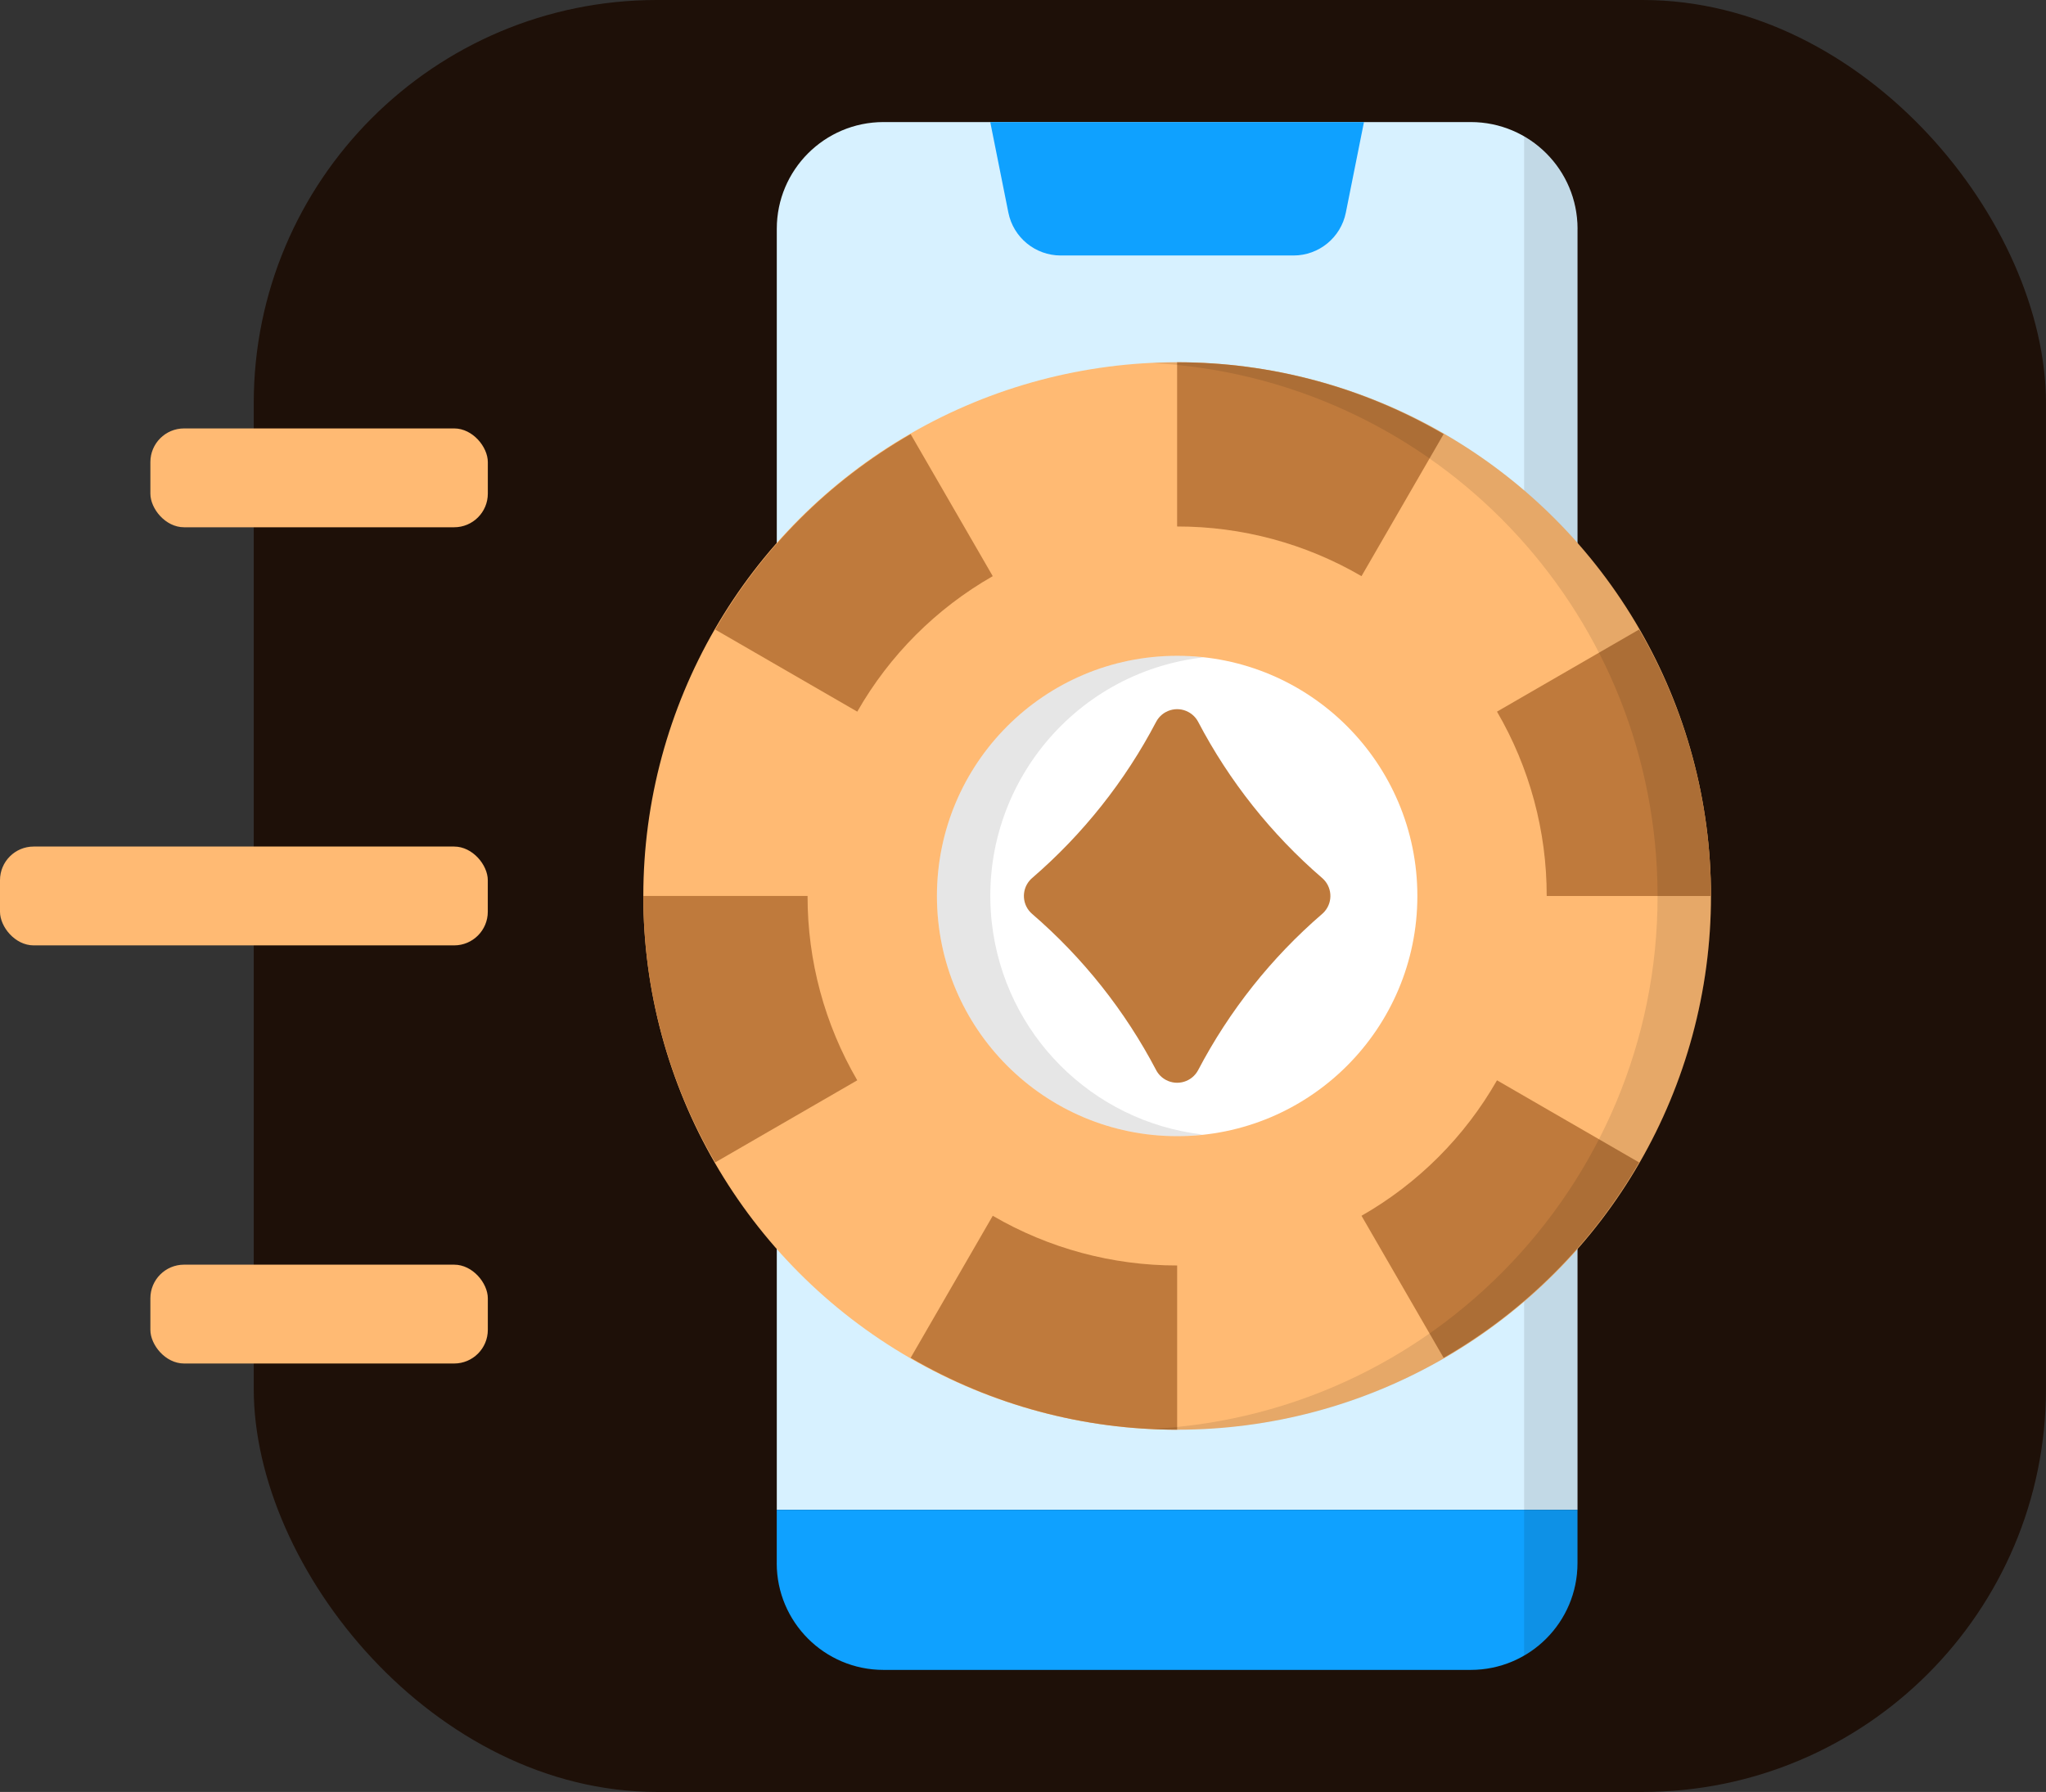 <?xml version="1.0" encoding="UTF-8"?>
<svg id="Layer_2" data-name="Layer 2" xmlns="http://www.w3.org/2000/svg" viewBox="0 0 708.05 620.23">
  <rect x="0" y="0" width="708.05" height="620.23" fill="#333333" stroke="none"/>
  <defs>
    <style>
      .cls-1 {
        fill: #bf7a3c;
      }

      .cls-1, .cls-2, .cls-3, .cls-4, .cls-5, .cls-6, .cls-7 {
        stroke-width: 0px;
      }

      .cls-2 {
        fill: #0fa1ff;
      }

      .cls-3 {
        fill: #fff;
      }

      .cls-4 {
        fill: #1e1008;
      }

      .cls-5 {
        fill: #d7f1ff;
      }

      .cls-6 {
        fill: #ffba73;
      }

      .cls-7 {
        isolation: isolate;
        opacity: .1;
      }
    </style>
  </defs>
  <g id="Layer_1-2" data-name="Layer 1">
    <rect class="cls-4" x="87.81" width="620.23" height="620.23" rx="139.54" ry="139.54"/>
    <g>
      <g id="Layer_1-3" data-name="Layer 1">
        <path class="cls-5" d="m545.92,79.2v443.37h-277.1V79.2c0-20.4,16.53-36.94,36.93-36.95,0,0,.01,0,.02,0h203.21c20.4,0,36.94,16.53,36.95,36.93v.02Z"/>
        <path class="cls-2" d="m472.02,42.25l-6.27,31.33c-1.73,8.64-9.31,14.85-18.12,14.85h-80.55c-8.81,0-16.39-6.22-18.12-14.85l-6.27-31.33h129.32Z"/>
        <path class="cls-2" d="m268.81,541.04v-18.47h277.1v18.47c0,20.4-16.53,36.94-36.93,36.95h-203.23c-20.4,0-36.94-16.53-36.95-36.93v-.02Z"/>
        <path class="cls-7" d="m545.92,79.2v461.84c.02,13.2-7.03,25.39-18.47,31.96V47.24c11.45,6.57,18.5,18.76,18.47,31.96Z"/>
        <circle class="cls-6" cx="407.37" cy="310.12" r="184.74"/>
        <g>
          <circle class="cls-3" cx="407.37" cy="310.12" r="83.13"/>
          <path class="cls-1" d="m592.1,310.12h-56.84c.03-22.42-5.91-44.44-17.2-63.81l49.17-28.42c16.32,27.99,24.9,59.82,24.87,92.23Z"/>
          <path class="cls-1" d="m499.59,150.25l-28.42,49.17c-19.37-11.29-41.39-17.22-63.81-17.19v-56.84c32.4-.03,64.23,8.55,92.23,24.87Z"/>
          <path class="cls-1" d="m407.37,438.01v56.84c-32.4.03-64.23-8.55-92.23-24.87l28.42-49.17c19.37,11.29,41.39,17.22,63.81,17.2Z"/>
          <path class="cls-1" d="m567.23,402.34c-16.18,28.12-39.52,51.46-67.64,67.64l-28.42-49.17c19.54-11.16,35.74-27.35,46.89-46.89l49.17,28.42Z"/>
          <path class="cls-1" d="m343.56,199.42c-19.54,11.16-35.74,27.35-46.89,46.9l-49.17-28.42c16.18-28.12,39.52-51.46,67.64-67.64l28.42,49.17Z"/>
          <path class="cls-1" d="m296.67,373.92l-49.17,28.42c-16.32-27.99-24.9-59.82-24.87-92.23h56.84c-.03,22.42,5.91,44.44,17.2,63.81Z"/>
        </g>
        <path class="cls-7" d="m592.1,310.12c.03,102-82.64,184.71-184.63,184.74h-.1c-3.05,0-6-.09-8.96-.28,101.88-5.25,180.22-92.09,174.97-193.97-4.86-94.4-80.21-169.9-174.6-174.95,2.86-.18,5.73-.28,8.59-.28,102-.03,184.71,82.64,184.74,184.63v.1Z"/>
        <path class="cls-7" d="m416.14,392.69c-2.91.37-5.84.56-8.77.55-45.91,0-83.13-37.22-83.13-83.13s37.22-83.13,83.13-83.13c3.06,0,6.11.18,9.14.55-45.62,5.15-78.42,46.3-73.27,91.92,4.33,38.39,34.54,68.73,72.9,73.23Z"/>
        <path class="cls-1" d="m414.63,370.41c-2.14,4.01-7.12,5.53-11.13,3.39-1.44-.77-2.63-1.95-3.39-3.39-10.77-20.56-25.33-38.91-42.91-54.07-3.44-2.95-3.84-8.12-.89-11.56.27-.32.57-.62.89-.89,17.58-15.16,32.14-33.51,42.91-54.07,2.14-4.01,7.12-5.53,11.13-3.39,1.44.77,2.63,1.95,3.39,3.39,10.77,20.56,25.33,38.91,42.91,54.07,3.44,2.95,3.84,8.12.89,11.56-.27.32-.57.62-.89.89-17.58,15.16-32.14,33.51-42.91,54.07Z"/>
      </g>
      <g>
        <rect class="cls-6" x="52.04" y="148.29" width="116.78" height="34.21" rx="11.65" ry="11.65"/>
        <rect class="cls-6" x="52.04" y="437.73" width="116.78" height="34.21" rx="11.65" ry="11.65"/>
        <rect class="cls-6" x="0" y="293.01" width="168.81" height="34.21" rx="11.65" ry="11.65"/>
      </g>
    </g>
  </g>
</svg>